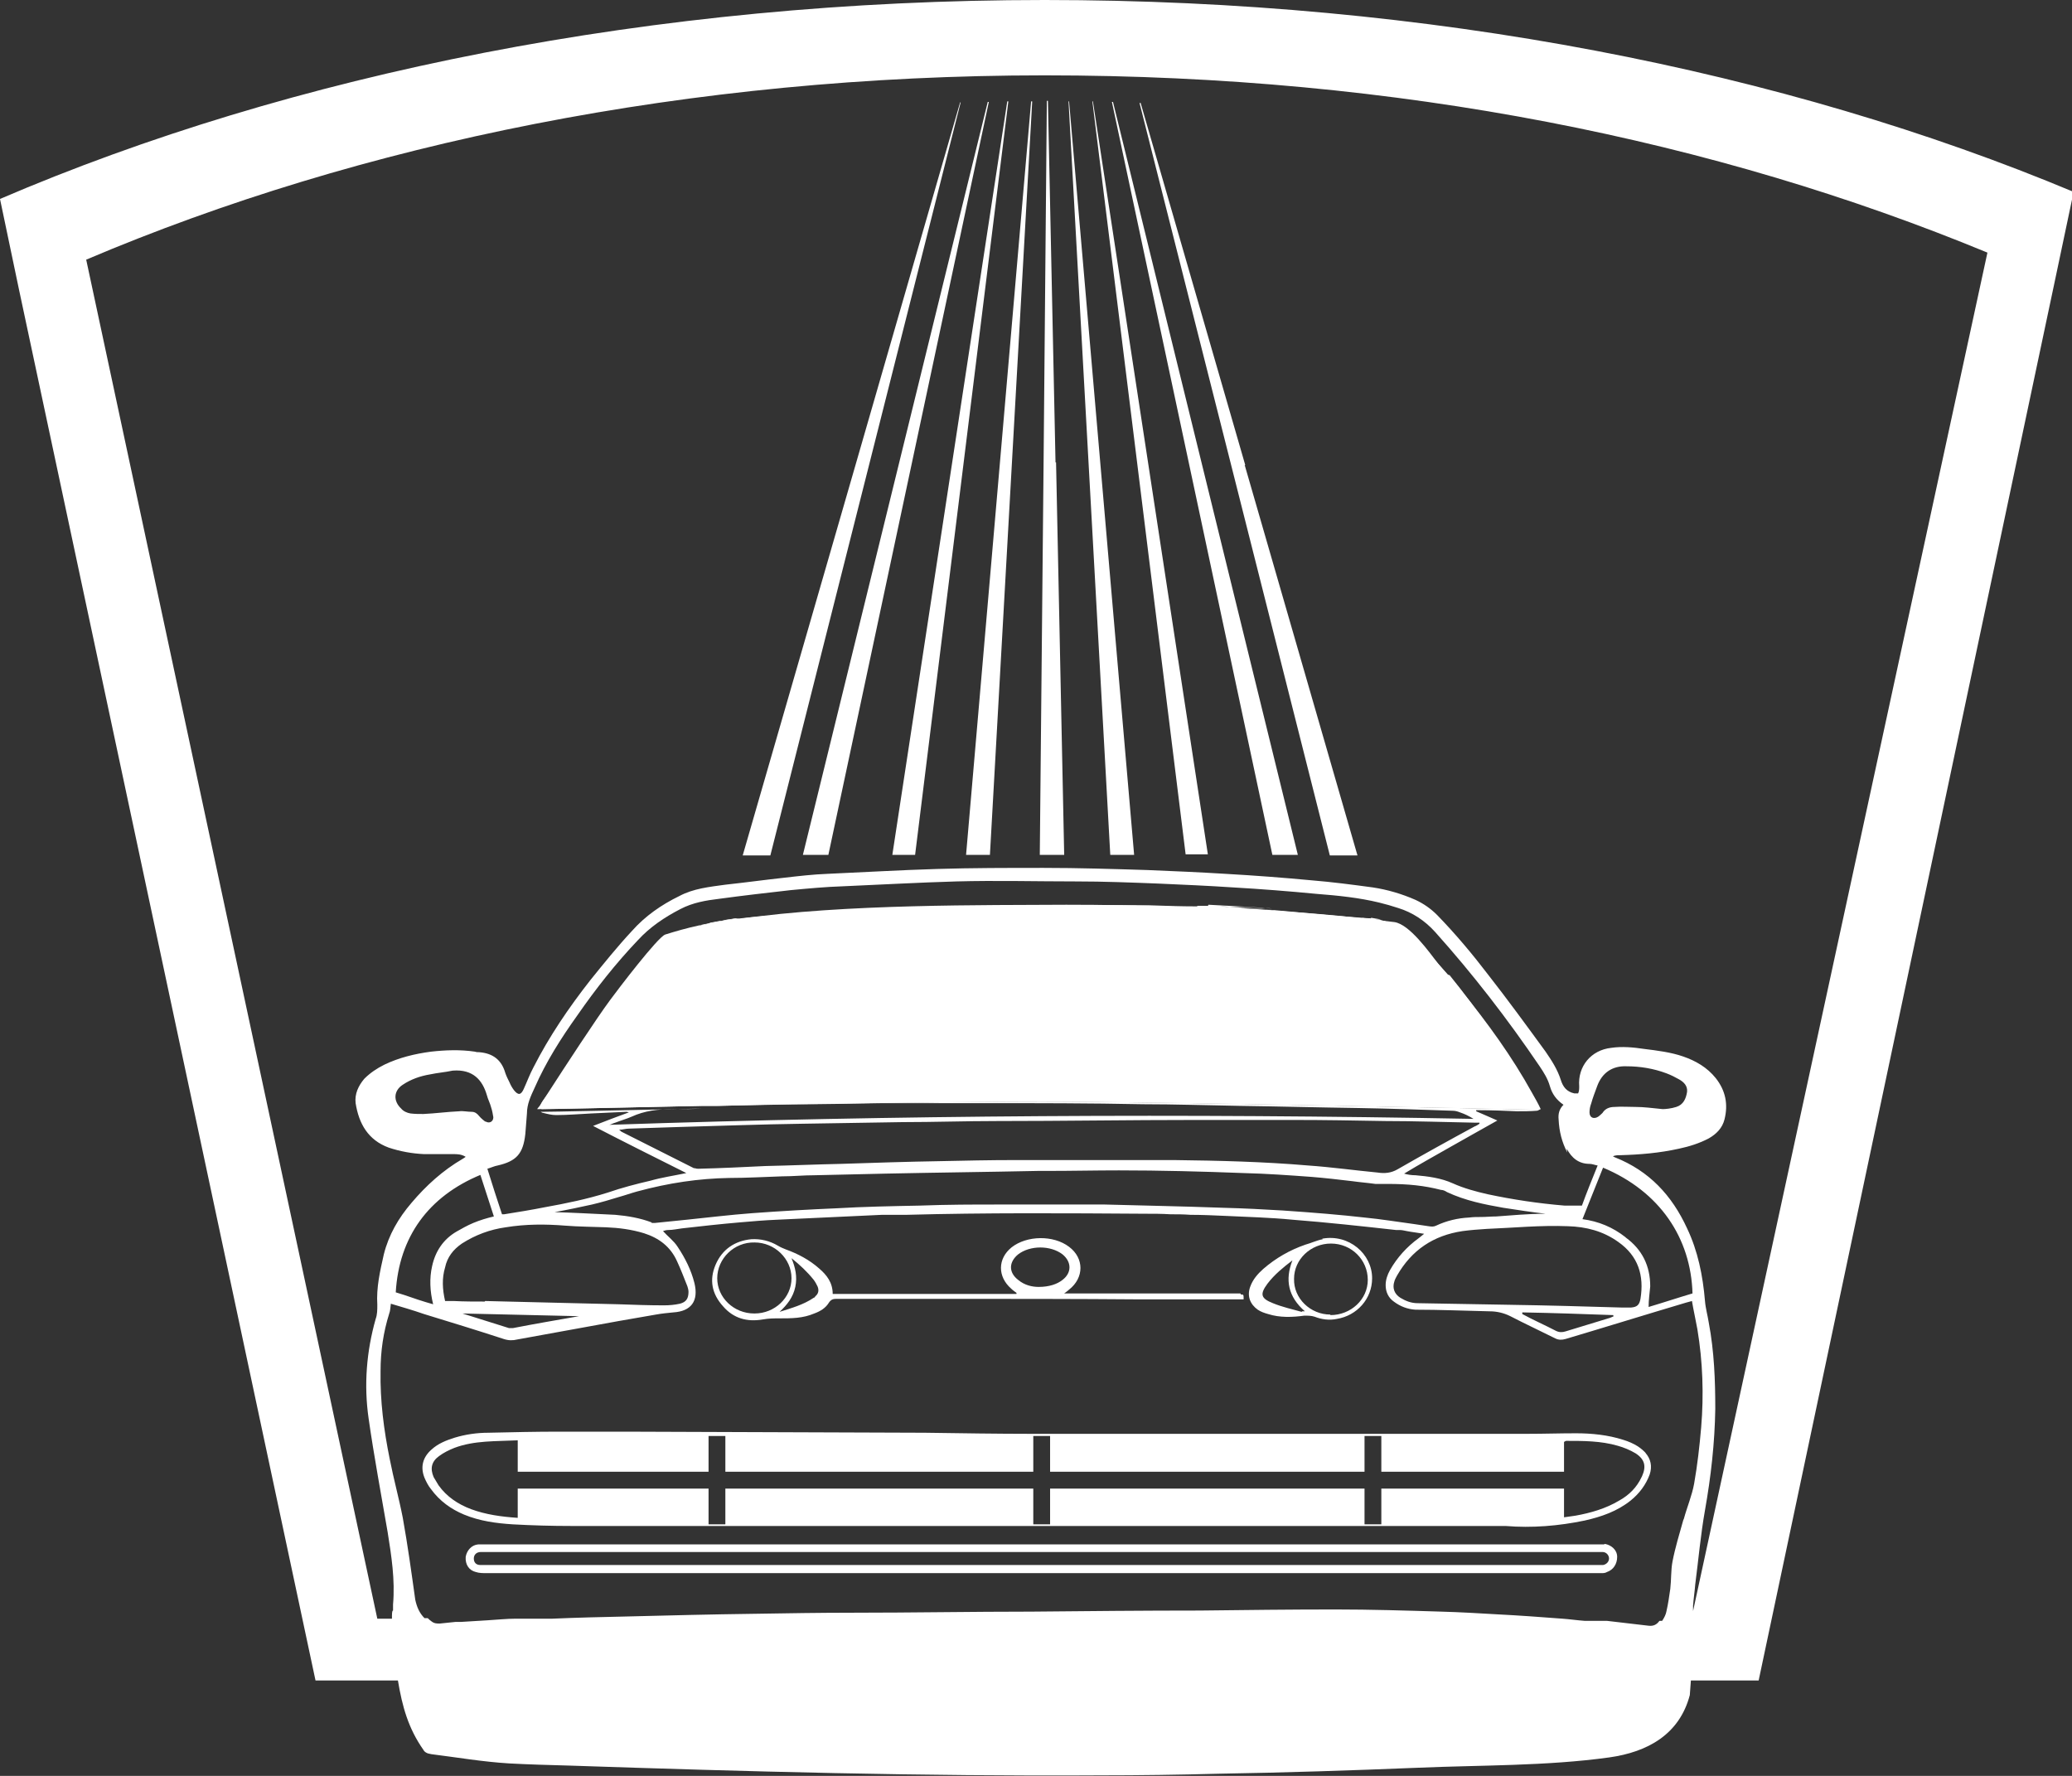 <?xml version="1.0" encoding="UTF-8"?>
<svg id="Layer_1" data-name="Layer 1" xmlns="http://www.w3.org/2000/svg" viewBox="0 0 38.22 32.76">
  <rect x="0" y="0" width="38.22" height="32.76" fill="#333333" stroke="none"/>
  <defs>
    <style>
      .cls-1 {
        fill: #fff;
      }
    </style>
  </defs>
  <path class="cls-1" d="M29.59,28.49c-.05,0-.1,0-.15,0H8.98c-.05,0-.11,0-.16,0-.12.01-.21.11-.23.23-.01.14.06.25.19.28.06.02.13.02.2.02h20.45s.07,0,.11,0c.03,0,.07,0,.1-.02.12-.04.19-.15.19-.28,0-.13-.11-.22-.23-.24ZM29.56,28.87s-.09,0-.14,0H9s-.09,0-.14,0c-.08,0-.12-.05-.12-.12,0-.07.05-.12.13-.12.03,0,.05,0,.08,0h20.52s.06,0,.09,0c.07,0,.12.06.12.12,0,.06-.05.11-.11.12Z"/>
  <path class="cls-1" d="M24.4,22.86c-.11.02-.21.07-.32.1-.29.1-.55.25-.78.45-.1.09-.19.19-.24.33-.06.17,0,.32.14.42.06.04.12.06.19.08.22.07.45.06.67.03.07,0,.13,0,.19.02.13.05.27.07.41.04.37-.06.65-.37.65-.75,0-.45-.43-.82-.92-.73ZM24.01,24.2c-.18-.05-.36-.09-.53-.16-.23-.09-.24-.17-.1-.36.13-.17.29-.3.46-.43-.14.36-.08.67.23.94-.03,0-.04,0-.05,0ZM24.54,24.25c-.37,0-.68-.3-.67-.66,0-.36.31-.65.68-.65.38,0,.68.3.68.67,0,.36-.31.65-.69.65Z"/>
  <path class="cls-1" d="M25.29,16.94s-.09,0-.14-.01c.1.01.19.02.29.03,0,0,.02,0,.03,0-.06-.01-.12-.02-.18-.03ZM22.28,16.72s.1,0,.15,0c.08,0,.17,0,.25.01.06,0,.13,0,.19,0,.13,0,.27.01.4.02.07,0,.13,0,.2.01-.39-.03-.79-.05-1.18-.07ZM12.94,17.06s0,0,0,0c.06-.01.12-.02.17-.04.05-.01.11-.02.16-.03.05,0,.1-.02.16-.03.05,0,.1-.02.15-.02.02,0,.04,0,.06,0,0,0,.01,0,.02,0-.24.03-.47.07-.71.13ZM10.01,20.31s-.02.03-.03.05c-.01.02-.02.05-.03.06,0-.01.02-.03.03-.04.03-.05.08-.13.14-.22-.04.05-.07.1-.11.15ZM25.29,16.94s-.09,0-.14-.01c0,0,0,0-.01,0,.1.01.2.02.3.04,0,0,.02,0,.03,0-.06-.01-.12-.02-.18-.03ZM22.08,16.72c.12,0,.23.01.35.02.08,0,.17,0,.25.01.06,0,.13,0,.19,0,.13,0,.27.01.4.02.07,0,.13,0,.2.01-.39-.03-.79-.05-1.18-.07-.07,0-.13,0-.2,0ZM12.94,17.06s0,0,0,0c.16-.03.32-.07.49-.09.05,0,.1-.02.15-.02.02,0,.04,0,.06,0,0,0,.02,0,.03,0,0,0,0,0,0,0-.24.03-.47.07-.71.13ZM9.98,20.36s-.02.05-.03.06h0s.02-.02.03-.04c.03-.05.08-.13.14-.22-.04.05-.07.1-.11.15-.01.02-.02.03-.03.05ZM26.71,17.98s0,0-.01-.01c-.17-.19-.34-.38-.51-.57-.04-.05-.09-.08-.14-.13-.17-.15-.37-.25-.59-.3,0,0,0,0,0,0-.06-.01-.12-.02-.18-.03-.05,0-.09,0-.14-.01,0,0,0,0-.01,0,0,0-.01,0-.02,0-.42-.03-.85-.07-1.27-.11-.11-.01-.22-.02-.33-.03-.02,0-.03,0-.05,0-.39-.03-.79-.05-1.18-.07-.07,0-.13,0-.2,0,0,0,0,0-.01,0-.29,0-.58-.01-.87-.02-.61,0-1.22-.01-1.83,0-.68,0-1.37.02-2.05.05-.64.02-1.27.05-1.91.08-.34.02-.67.03-1.01.05-.24.02-.49.03-.73.06h0s0,0,0,0c-.24.03-.47.07-.71.13,0,0,0,0,0,0,0,0-.01,0-.02,0-.14.04-.28.09-.41.13-.21.08-.38.2-.52.39-.33.45-.67.9-1,1.35-.29.4-.58.81-.87,1.22,0,0,0,0,0,0-.04.05-.07.1-.11.15-.01.02-.02.03-.03.05-.01.02-.02.05-.03.06h0s0,.03.02.04h0c.26,0,1.48-.03,2.98-.06.06,0,.12,0,.18,0,.04,0,.07,0,.11,0,.49-.01.97-.03,1.46-.03.47,0,.95-.01,1.42-.02,1.25-.02,2.39-.03,3.11-.03,2.28,0,9.12.15,9.12.15,0,0-.53-1.12-1.63-2.48ZM10.01,20.31s-.02.03-.03.05c-.01.02-.02.05-.03.06,0-.01.02-.03.03-.04.03-.05.08-.13.14-.22-.04.05-.07.1-.11.15ZM12.94,17.06s0,0,0,0c.06-.01.12-.02.17-.04.05-.01.11-.02.16-.03.05,0,.1-.02.16-.03.05,0,.1-.02.15-.02.02,0,.04,0,.06,0,0,0,.01,0,.02,0-.24.03-.47.07-.71.13ZM22.28,16.72s.1,0,.15,0c.08,0,.17,0,.25.01.06,0,.13,0,.19,0,.13,0,.27.01.4.02.07,0,.13,0,.2.01-.39-.03-.79-.05-1.18-.07ZM25.29,16.94s-.09,0-.14-.01c.1.01.19.02.29.03,0,0,.02,0,.03,0-.06-.01-.12-.02-.18-.03ZM10.01,20.31s-.02.03-.03.05c-.01.02-.02.05-.03.06,0-.01.02-.03.03-.04.03-.05.08-.13.14-.22-.04.05-.07.1-.11.15ZM12.94,17.06s0,0,0,0c.06-.01.12-.02.17-.04.05-.01.11-.02.16-.03.05,0,.1-.02.16-.03.05,0,.1-.02.15-.02.02,0,.04,0,.06,0,0,0,.01,0,.02,0-.24.03-.47.07-.71.13ZM22.28,16.72c-.07,0-.13,0-.2,0,.12,0,.23.01.35.02.08,0,.17,0,.25.01.06,0,.13,0,.19,0,.13,0,.27.01.4.02.07,0,.13,0,.2.01-.39-.03-.79-.05-1.18-.07ZM25.29,16.94s-.09,0-.14-.01c.1.01.19.02.29.03,0,0,.02,0,.03,0-.06-.01-.12-.02-.18-.03Z"/>
  <path class="cls-1" d="M19.27,0C12.04,0,5.36,1.37,0,3.67c0,0,.35,1.67.35,1.67l5.47,25.66h1.52c.08.48.19.88.47,1.28.01.02.03.04.05.05.03.02.06.02.1.03.48.06.94.14,1.43.17.37.02.74.03,1.11.04,3.26.11,6.53.2,9.79.18.73,0,1.46-.01,2.19-.03,1.22-.02,2.45-.06,3.67-.11,1.17-.05,2.37-.03,3.53-.19.72-.1,1.3-.43,1.49-1.15,0-.02.01-.13.02-.27h1.25l5.46-25.8.35-1.66C32.92,1.31,26.37,0,19.27,0ZM31.05,28.04c-.07.25-.15.51-.2.77-.03.16-.02.33-.04.5-.02.14-.04.28-.07.41-.01.06-.04.12-.08.18h-.05c-.05.07-.11.1-.2.09-.25-.03-.51-.06-.77-.09h-.41c-.14-.01-.27-.03-.41-.04-.4-.03-.8-.06-1.2-.08-.34-.02-.68-.04-1.03-.05-.65-.02-1.31-.04-1.96-.04-.83,0-1.66.01-2.5.02-1.03,0-2.07.01-3.1.02-1.1,0-2.2.02-3.3.02-.61,0-1.21.01-1.82.02-.79.01-1.58.03-2.37.05-.45.01-.9.02-1.35.04h-.67c-.18,0-.35.02-.53.03-.16.01-.33.02-.49.03h-.1c-.1.01-.19.02-.29.03-.05,0-.1,0-.15-.04-.03-.02-.05-.04-.07-.06h-.06c-.09-.09-.14-.2-.17-.34-.07-.5-.14-1.01-.23-1.51-.07-.36-.17-.72-.24-1.08-.11-.54-.18-1.08-.17-1.63,0-.36.05-.71.16-1.06.02-.05.02-.11.03-.18.2.06.41.12.61.19.49.15.98.3,1.47.46.09.03.17.03.25.01.62-.11,1.25-.23,1.87-.34.23-.04.46-.08.69-.12.11-.02.22-.03.32-.04.33-.02.47-.21.39-.54-.06-.24-.17-.46-.31-.67-.07-.11-.18-.19-.27-.29.03-.01.06-.02.1-.02.08,0,.17-.02.25-.03.35-.04.71-.08,1.06-.11.23-.02.46-.04.7-.05.64-.03,1.29-.06,1.93-.09.15,0,.3,0,.45,0,1.47-.04,2.93-.03,4.4-.02.16,0,.31,0,.47.01.12,0,.24,0,.37.01.21,0,.43.01.65.02.41.02.82.03,1.23.07.64.05,1.28.12,1.91.19.02,0,.04,0,.06,0,.05,0,.09.01.14.02.1.02.2.03.32.05-.04.03-.07.06-.1.08-.22.16-.4.36-.53.59-.05.09-.08.18-.08.28,0,.12.05.23.15.3.12.09.25.14.4.15.45,0,.91.02,1.37.03.13,0,.26.03.38.09.27.14.55.27.83.41.06.03.12.03.19.01.74-.22,1.48-.45,2.22-.67.04-.01.07-.02.11-.03.03.18.07.35.1.52.1.6.12,1.21.07,1.81-.03.35-.07.7-.13,1.04-.04.22-.13.43-.19.65ZM28.9,21.19c.09.17.22.28.42.28.05,0,.09.02.15.03-.1.25-.2.49-.29.74-.11,0-.22,0-.32,0-.48-.04-.95-.11-1.42-.21-.22-.05-.44-.11-.64-.2-.22-.1-.46-.13-.69-.15-.07,0-.14-.01-.21-.03.28-.17.57-.33.85-.49.28-.16.57-.32.87-.49-.14-.06-.27-.12-.39-.17,0,0,0-.01,0-.02.02,0,.03,0,.05,0,.23,0,.47.01.7.02.12,0,.25,0,.37-.01.02,0,.04-.02.07-.03-.05-.11-.11-.21-.16-.3-.37-.67-.82-1.29-1.3-1.88-.08-.1-.16-.2-.25-.29h0c1.1,1.37,1.63,2.48,1.63,2.48,0,0-6.84-.15-9.12-.15-.71,0-1.86.01-3.11.03.04,0,.07,0,.11,0,.06,0,.13,0,.19,0,.15,0,.29,0,.43,0,.44,0,.88,0,1.32,0,.97,0,1.95,0,2.92.02.59,0,1.19.02,1.78.03.73.01,1.47.03,2.2.04.58.01,1.15.03,1.73.05.05,0,.09.01.14.03.09.03.17.07.25.12-5.32-.1-10.63-.07-15.94.11.04-.01.07-.03.11-.04.1-.04.21-.07.3-.11.24-.11.49-.14.75-.14.18,0,.37,0,.55-.01-1.5.03-2.72.06-2.98.06.01,0,.03.02.05.02.08.02.16.04.24.04.22,0,.43-.02.65-.03.21-.01.43-.02.64-.03.01,0,.02,0,.05.01-.22.08-.43.16-.66.25.58.3,1.14.58,1.72.87-.24.05-.45.08-.66.14-.26.06-.53.13-.79.22-.38.12-.77.2-1.16.27-.25.05-.5.09-.75.13-.01,0-.02,0-.04,0-.09-.27-.18-.55-.27-.84.07-.02.13-.05.19-.06.35-.08.47-.22.51-.58.01-.13.02-.26.03-.38,0-.17.07-.32.14-.47.21-.48.49-.92.79-1.34.34-.49.71-.96,1.12-1.39.22-.24.49-.42.78-.57.23-.12.47-.16.72-.19.44-.06.88-.11,1.32-.16.32-.03.64-.06.95-.07.7-.03,1.4-.07,2.1-.09.73-.02,1.47,0,2.21,0,.51,0,1.02.02,1.53.04.45.02.91.04,1.36.07.52.03,1.03.07,1.55.12.39.03.78.07,1.15.16.12.03.23.06.35.1.26.08.49.23.68.44.7.78,1.34,1.61,1.93,2.48.08.12.15.23.19.37.04.14.12.25.25.34-.08.08-.1.17-.09.27.01.22.06.42.16.61ZM29.98,22.82c-.23-.18-.49-.29-.79-.33.13-.32.25-.63.38-.95,1.05.44,1.62,1.3,1.65,2.32-.27.08-.54.17-.81.25,0-.13.02-.26.03-.38,0-.38-.15-.68-.45-.9ZM27.86,24.07c-.57-.01-1.14-.02-1.71-.03-.12,0-.22-.04-.32-.1-.11-.07-.15-.18-.11-.3.01-.04.03-.07.05-.11.27-.47.67-.74,1.21-.82.15-.02.29-.03.44-.04.5-.02,1-.07,1.5-.05.34.01.65.09.93.29.37.26.48.62.41,1.05-.02.11-.06.15-.17.16-.06,0-.12,0-.19,0t0,0c-.68-.02-1.37-.04-2.05-.05ZM29.77,24.28s-.05.02-.07.03c-.27.08-.55.17-.82.25-.06.02-.12.02-.18-.01-.21-.11-.42-.2-.62-.31,0,0,0-.02,0-.03.56.01,1.12.03,1.68.05,0,0,0,.01,0,.02ZM8.94,24.01c-.19,0-.38,0-.57-.01-.05,0-.1,0-.16,0-.05-.22-.06-.42,0-.62.04-.19.15-.33.31-.44.25-.16.52-.26.81-.3.37-.06.73-.06,1.1-.03.25.02.5.02.75.03.24.01.47.04.7.11.28.09.49.25.61.52.07.15.13.31.19.46.01.03.02.07.02.1,0,.12-.04.19-.16.22-.09.02-.19.03-.29.03-.28,0-.56-.01-.84-.02-.82-.02-1.64-.04-2.46-.06ZM10.68,24.28c-.4.07-.81.14-1.22.22-.03,0-.05,0-.07,0-.29-.09-.57-.18-.86-.27l2.15.05ZM12.02,22.55c-.21-.08-.44-.12-.67-.14-.42-.02-.79-.04-1.12-.05.23-.04.46-.09.69-.14.17-.04.34-.09.5-.14.11-.03.22-.07.33-.1.59-.16,1.14-.24,1.7-.25.33,0,.66-.02.98-.03.2,0,.39-.02.59-.02.43-.01.87-.02,1.31-.03.94-.02,1.88-.03,2.82-.05h.19c.43,0,.87-.01,1.3-.01.76,0,1.53.02,2.31.05.41.01.83.04,1.24.07.25.02.51.05.76.08.14.02.28.03.42.05.05,0,.11,0,.17,0h.06c.37,0,.67.03.98.11.04,0,.08.02.11.04.34.16.7.23,1.04.29.26.04.52.08.78.11-.32,0-.63.03-.91.05-.09,0-.19.01-.28.01-.07,0-.15,0-.22.01-.21.01-.42.06-.61.15-.04.02-.08.02-.14.01l-.27-.04c-.3-.04-.6-.09-.91-.12-.44-.05-.92-.09-1.51-.13-.34-.02-.7-.04-1.1-.05-.81-.03-1.5-.04-2.18-.06-.44,0-.88,0-1.31,0-.23,0-.45,0-.67,0-.45,0-.9,0-1.44.02-.51.01-1.03.02-1.54.05-.47.02-1.01.05-1.55.09-.4.03-.81.08-1.2.12-.2.02-.39.04-.59.06-.03,0-.05,0-.06,0ZM12.82,21.56c-.45-.23-.9-.45-1.35-.68-.01,0-.02-.02-.05-.04.07,0,.12-.02.18-.02.31-.01.61-.02.92-.03.76-.02,1.52-.05,2.27-.06.62-.01,1.24-.02,1.85-.03.58,0,1.17-.02,1.75-.02,1.22,0,2.44-.02,3.66-.02.61,0,1.21,0,1.82,0,.56,0,1.12.01,1.68.02.55,0,1.1.02,1.65.03h.09s0,.01,0,.02c-.03.02-.06.04-.09.05-.48.26-.95.52-1.42.79-.12.07-.24.08-.37.06-.42-.04-.85-.1-1.28-.13-.82-.07-1.64-.09-2.47-.1-.26,0-.53,0-.79,0-.08,0-.16,0-.23,0-.22,0-.44,0-.66,0-.42,0-.84,0-1.27,0-.45,0-.91.01-1.37.02-.61.01-1.21.03-1.82.05-.47.01-.93.03-1.4.04-.41.02-.82.04-1.23.05-.03,0-.06,0-.09-.02ZM29.56,20.53s-.05.05-.08.07c-.08.05-.16.02-.16-.08,0-.05.01-.11.03-.16.03-.11.07-.21.11-.32.09-.25.28-.38.54-.37.25,0,.5.04.74.13.08.03.16.07.23.11.09.05.16.12.15.23-.02.13-.07.24-.2.28-.09.03-.2.04-.25.04-.2-.02-.35-.04-.5-.04-.13,0-.26-.01-.39,0-.09,0-.17.03-.22.11ZM8.95,20.69s-.08-.06-.11-.1c-.04-.05-.08-.08-.14-.08-.08,0-.16-.02-.23-.01-.22.01-.44.04-.66.05-.08,0-.16,0-.24-.01-.06-.01-.13-.04-.17-.09-.15-.14-.14-.33.03-.44.15-.1.32-.16.5-.19.14-.03.28-.04.42-.07.38-.03.55.18.63.45.02.08.06.15.08.23.02.06.03.12.04.18,0,.08-.07.12-.14.08ZM8.86,21.67l.25.77c-.13.03-.26.07-.38.12-.12.05-.22.11-.31.16-.24.14-.39.36-.45.64-.05.22-.04.46.02.7-.18-.05-.36-.11-.53-.17l-.16-.05c.06-1.02.6-1.77,1.57-2.17ZM31.23,29.73s0-.03,0-.03c0-.03,0-.05,0-.08.01-.13.03-.26.04-.39.06-.46.1-.92.18-1.37.11-.62.18-1.24.19-1.87,0-.53-.02-1.06-.12-1.59-.02-.13-.06-.27-.07-.4-.04-.47-.13-.92-.33-1.34-.28-.61-.7-1.06-1.33-1.31-.01,0-.03-.02-.04-.02.05-.02.09-.02.14-.02.36-.01.72-.04,1.08-.12.19-.04.38-.1.55-.19.14-.08.25-.19.29-.35.07-.28.02-.53-.16-.76-.16-.2-.37-.32-.6-.4-.23-.08-.48-.11-.72-.14-.2-.03-.41-.05-.61-.02-.37.04-.62.34-.59.71,0,.04,0,.09-.02.13-.03,0-.05,0-.07,0-.14-.03-.21-.12-.25-.25-.06-.19-.17-.36-.28-.52-.35-.48-.7-.96-1.06-1.42-.29-.38-.6-.75-.94-1.1-.12-.12-.25-.21-.4-.28-.25-.11-.52-.19-.79-.23-.37-.05-.75-.1-1.12-.13-.53-.05-1.06-.09-1.59-.12-.48-.03-.96-.05-1.44-.07-.64-.02-1.28-.04-1.92-.04-.66,0-1.32,0-1.97.02-.67.02-1.34.06-2.02.09-.26.01-.52.04-.78.07-.37.04-.73.09-1.1.13-.29.04-.59.07-.85.21-.33.16-.63.37-.87.64-.27.29-.52.6-.77.91-.4.51-.76,1.04-1.05,1.61-.07.13-.12.27-.18.4-.05.11-.1.12-.18.02-.03-.04-.06-.09-.08-.14-.03-.06-.06-.12-.08-.18-.07-.24-.23-.36-.48-.38-.03,0-.05,0-.08-.01-.27-.04-.54-.03-.81,0-.3.04-.59.11-.86.24-.14.07-.26.15-.37.26-.11.13-.18.28-.16.45.06.38.23.68.61.82.21.07.43.11.65.12.18,0,.36,0,.54,0,.07,0,.15,0,.23.05-.03.02-.04.03-.06.04-.36.21-.67.49-.94.81-.24.28-.42.59-.51.95-.07.31-.14.61-.12.93,0,.09,0,.18-.03.26-.17.6-.22,1.22-.13,1.84.1.7.23,1.39.35,2.09.07.44.14.88.1,1.34,0,.04,0,.08,0,.11-.02,0-.02.06-.02.15h-.27L1.59,4.79C6.65,2.64,12.73,1.39,19.27,1.39s12.38,1.2,17.39,3.27l-5.43,25.06Z"/>
  <path class="cls-1" d="M30.37,26.82c-.04-.05-.1-.1-.16-.14-.08-.05-.17-.09-.27-.12-.28-.09-.58-.12-.87-.12-.3,0-.59.01-.89.01-.48,0-.96,0-1.44,0-2.54,0-5.08,0-7.73,0-.58,0-1.27-.01-1.95-.02l-5.53-.02c-.41,0-.82,0-1.22,0-.43,0-.86.01-1.3.02-.21,0-.42.03-.62.09-.16.05-.31.11-.43.22-.16.14-.21.32-.13.52.03.07.07.15.12.21.16.22.37.37.61.47.29.12.59.16.9.18.36.02.72.03,1.08.03,5.69,0,11.37,0,17.06,0,.06,0,.12,0,.17,0,.49.04.98,0,1.46-.1.31-.07.6-.17.85-.37.16-.13.28-.29.35-.48.05-.15.02-.29-.08-.4ZM30.28,27.25c-.09.19-.23.33-.41.43-.25.15-.53.23-.81.28-.06.01-.13.02-.21.03v-.53h-3.37v.66h-.31v-.66h-5.8v.66h-.31v-.66h-5.68v.66h-.31v-.66h-3.52v.54c-.3-.02-.59-.06-.86-.16-.24-.09-.45-.23-.6-.44-.03-.05-.06-.1-.09-.15-.07-.16-.04-.29.1-.39.08-.06.18-.11.28-.15.37-.14.77-.12,1.17-.14v.58h3.52v-.66h.31v.66h5.68v-.66h.23s0,0,.01,0h0s.07,0,.07,0v.66h5.8v-.66h.31v.66h3.37v-.55s.03-.02.04-.02c.32,0,.64,0,.95.09.11.03.23.08.33.14.17.11.2.24.12.42Z"/>
  <path class="cls-1" d="M22.88,23.86c-.07,0-.13,0-.2,0-.98,0-1.96,0-2.94,0-.03,0-.06,0-.11,0,.04-.03.07-.05.09-.07.28-.22.28-.58,0-.79-.29-.22-.78-.21-1.06.01-.26.21-.26.54-.01.76.03.03.06.05.1.08,0,0,0,.01,0,.02h-.12c-.49,0-.99,0-1.48,0-.55,0-1.1,0-1.65,0-.05,0-.09,0-.14,0,0-.21-.11-.35-.25-.47-.18-.16-.39-.27-.61-.35-.05-.02-.1-.04-.15-.07-.15-.09-.32-.13-.49-.12-.31.03-.54.19-.66.47-.12.28-.07.54.14.77.19.22.44.29.73.24.11-.02.21-.02.31-.02.22,0,.43,0,.64-.09.11-.04.21-.1.27-.2.04-.06.08-.07.14-.07.65,0,1.3,0,1.95,0,1.22,0,2.45,0,3.68.01.59,0,1.18,0,1.77,0,.04,0,.08,0,.11,0,0-.09,0-.09-.05-.09ZM13.91,24.23c-.37,0-.68-.29-.68-.65,0-.36.31-.67.69-.66.37,0,.68.3.68.66,0,.36-.31.65-.68.65ZM15.04,23.92s-.02.02-.03.02c-.19.13-.41.19-.63.26.14-.13.25-.27.29-.46.04-.19,0-.36-.07-.53.15.12.29.25.41.4.03.04.05.08.07.12.03.07.02.14-.05.19ZM19.16,23.74c-.12,0-.26-.03-.38-.13-.18-.14-.17-.33,0-.47.22-.17.6-.17.82,0,.17.14.17.34,0,.47-.1.08-.25.13-.44.13Z"/>
  <path class="cls-1" d="M18.58,1.87l-2.12,13.9h.42l1.72-13.9h-.02ZM17.71,1.89l-1.93,6.69-2.08,7.2h.51l.91-3.6.91-3.6,1.69-6.69s-.01,0-.02,0ZM19.02,1.87l-1.2,13.9h.44l.78-13.9h-.02ZM18.22,1.88l-3.41,13.89h.47l2.96-13.89h-.02ZM20.53,1.88h-.02l2.96,13.89h.47l-3.41-13.89ZM19.47,8.53l-.14-6.67h-.02l-.06,6.67-.07,7.24h.45l-.15-7.24ZM19.73,1.87h-.02l.77,13.9h.44l-1.2-13.9ZM20.17,1.87h-.02l1.72,13.89h.41l-2.12-13.89ZM22.97,8.58l-1.93-6.68s-.01,0-.02,0l1.69,6.68.91,3.6.91,3.6h.51l-2.08-7.2Z"/>
  <path class="cls-1" d="M28.34,20.47s-6.84-.15-9.12-.15c-.71,0-1.86.01-3.11.03-.95.01-1.95.03-2.88.05-.03,0-.07,0-.11,0-.06,0-.12,0-.18,0-1.5.03-2.72.06-2.98.06h0s-.05,0-.05,0c0,0,0-.01.03-.04h0s.02-.03.03-.04c.03-.05.08-.13.14-.22,0,0,0,0,0,0,.31-.48.89-1.37,1.15-1.72.14-.19.87-1.15,1.01-1.2.19-.06.4-.12.63-.17,0,0,0,0,.02,0,.06-.01.12-.02.17-.04.1-.02.21-.04.32-.06.05,0,.1-.02.15-.02.02,0,.04,0,.06,0,0,0,.02,0,.03,0h0c1.92-.28,4.56-.25,6.02-.26.62,0,1.48.01,2.39.05,0,0,0,0,.01,0,.12,0,.23.01.35.02.08,0,.17,0,.25.01.06,0,.13,0,.19,0,.13,0,.27.01.4.02.07,0,.13,0,.2.01.02,0,.04,0,.05,0,.57.04,1.12.08,1.6.14,0,0,.01,0,.02,0,.1.01.2.02.3.04,0,0,.02,0,.03,0,0,0,0,0,0,0,.09.01.18.02.26.03.28.04.64.55.81.77.05.06.11.13.16.19,0,0,0,0,.01.01,1.1,1.37,1.63,2.48,1.63,2.48Z"/>
</svg>